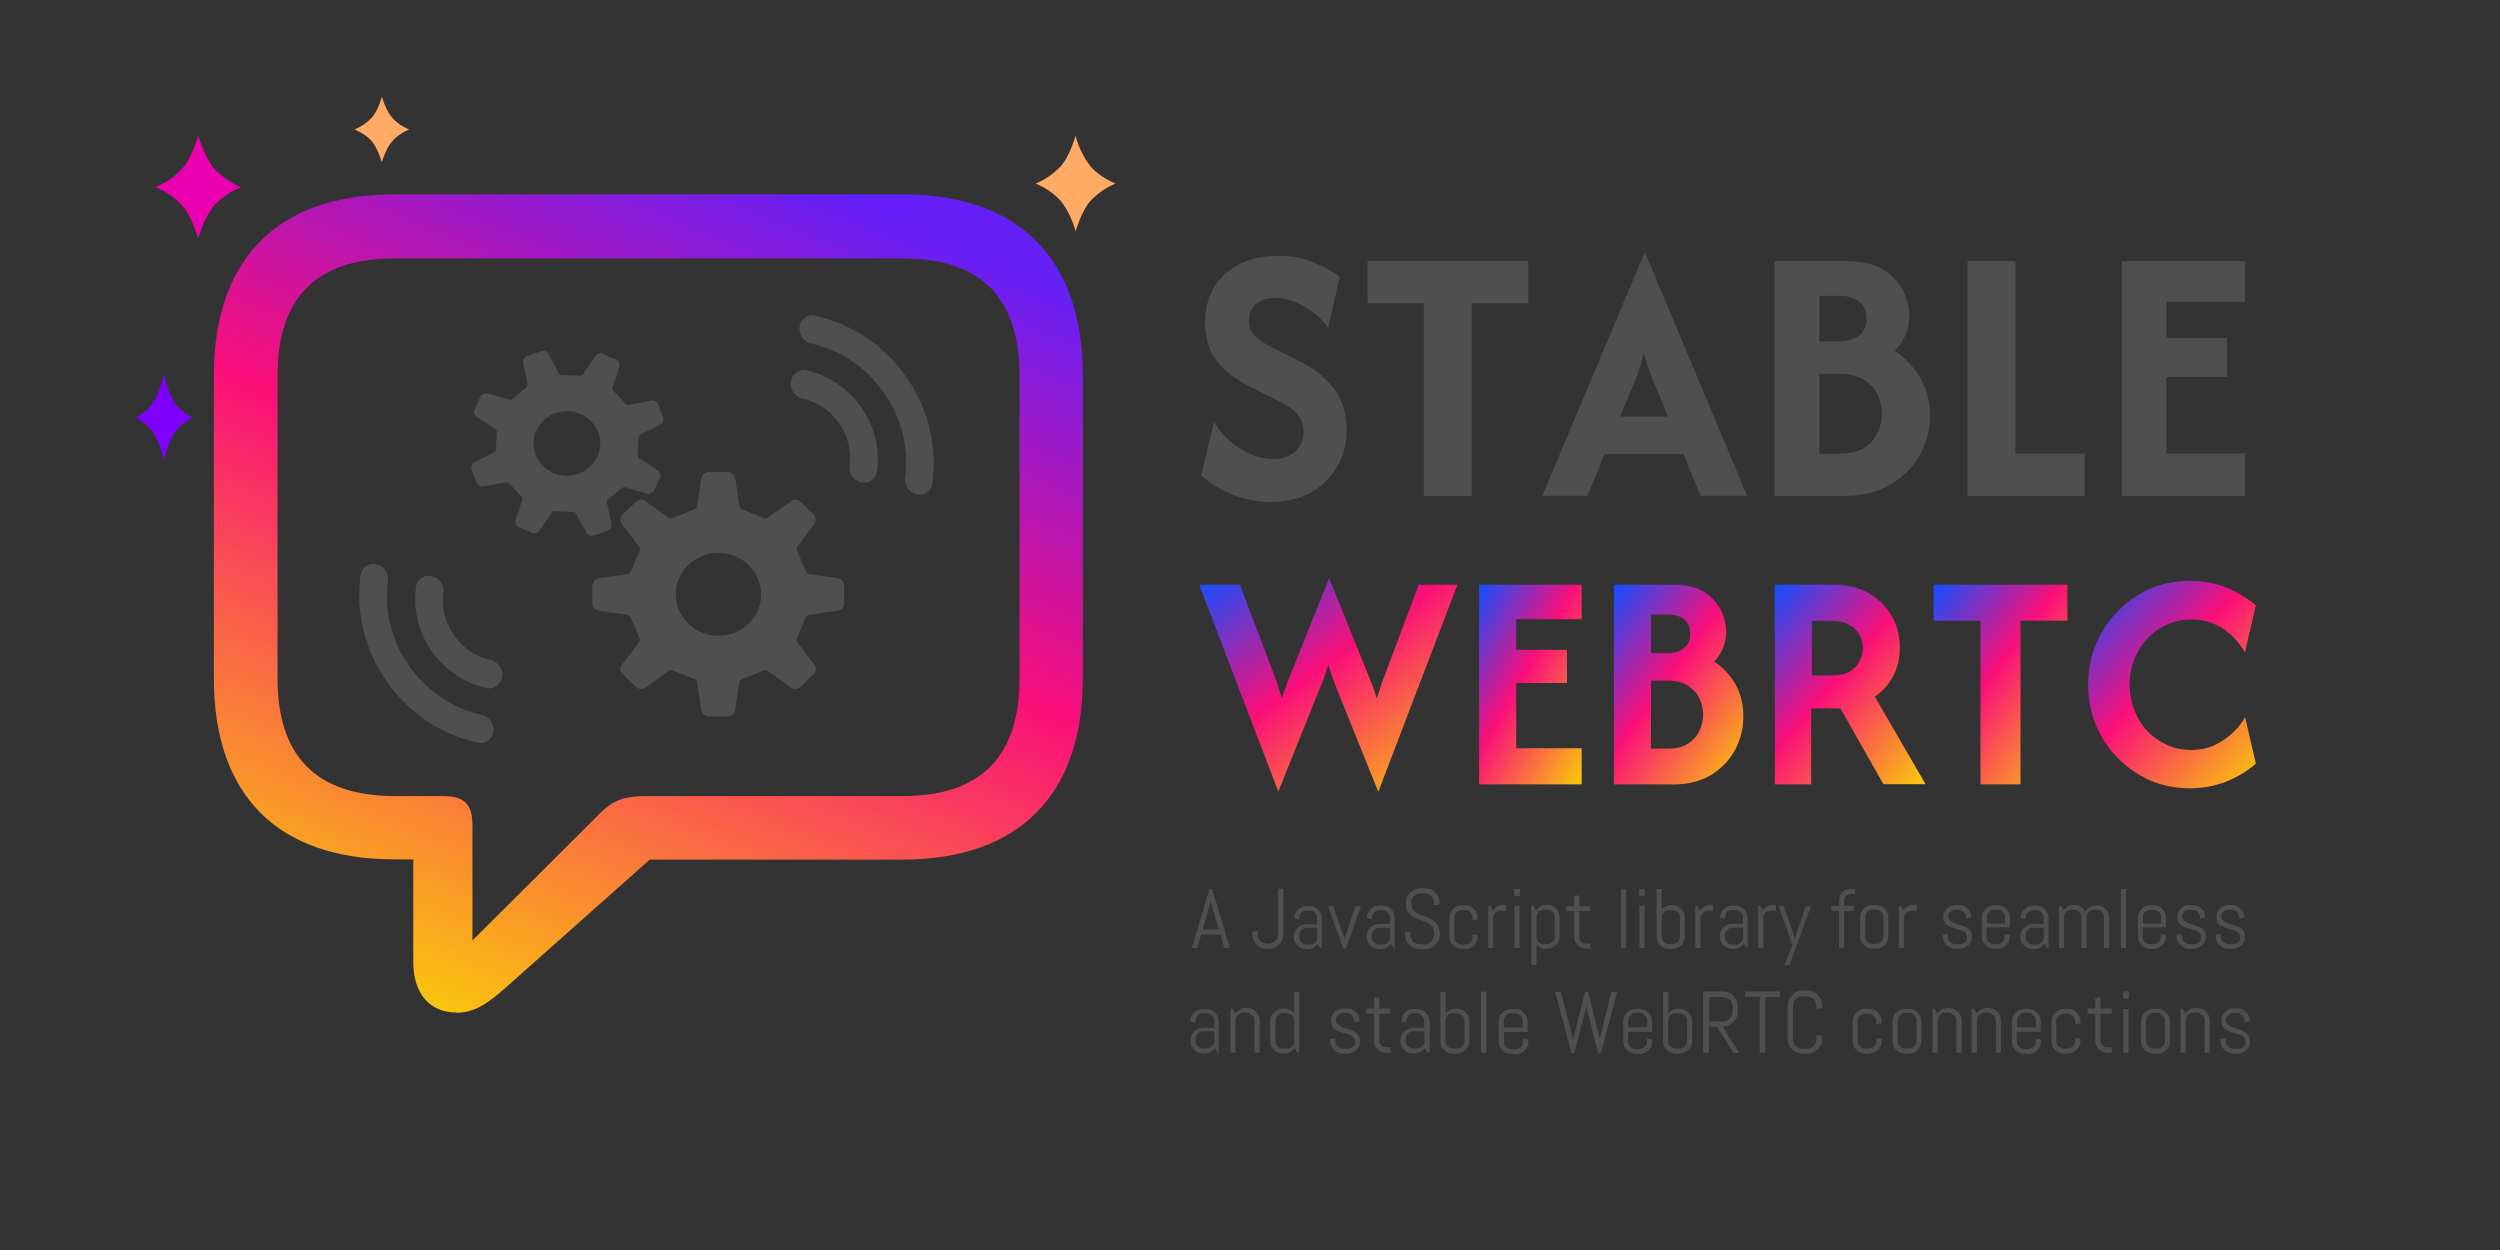 <svg xmlns="http://www.w3.org/2000/svg" width="1280" height="640" stroke="#000" stroke-linecap="round" stroke-linejoin="round" fill="#fff" fill-rule="evenodd"><rect width="100%" height="100%" fill="#333333" stroke="none"/><defs><linearGradient id="A" x1="28%" y1="100%" x2="72%" y2="0%"><stop offset="0%" stop-color="#fac30f"/><stop offset="56%" stop-color="#fa0f79"/><stop offset="100%" stop-color="#6520f8"/></linearGradient><linearGradient id="B" x1="94%" y1="100%" x2="6%" y2="0%"><stop offset="0%" stop-color="#fac30f"/><stop offset="56%" stop-color="#fa0f79"/><stop offset="100%" stop-color="#204cf8"/></linearGradient><path id="C" d="M714.3 485.4h-.8l-1.5-2.2q-1 1.2-2.2 2-1.3.7-3 .7h-.7q-1.3 0-2.5-.5-1.2-.5-2-1.3-1-1-1.4-2-.5-1-.5-2.4v-.2q0-1.3.5-2.5.5-1.2 1.4-2 .8-1 2-1.4 1.2-.5 2.5-.5h5.5v-3.3q0-.8-.3-1.5-.3-.7-.8-1.2-.5-.5-1.2-.8-.7-.3-1.5-.3h-1.5q-.8 0-1.5.3-.7.3-1.2.8-.5.5-.8 1.2-.3.7-.3 1.5v.8l-2.6-.5v-.2q0-1.3.5-2.4.5-1.2 1.4-2 1-1 2-1.4 1.2-.5 2.5-.5h1.5q1.4 0 2.5.5 1.2.5 2 1.4.8.8 1.3 2 .5 1 .5 2.4v15.7zm-2.6-5.8V475h-5.5q-.8 0-1.5.3-.7.3-1.2.8-.5.6-.8 1.2-.3.7-.3 1.5v1q0 .8.3 1.5.3.7.8 1.2.5.5 1.2.8.7.3 1.5.3h1.7q.8 0 1.5-.3.7-.3 1.2-.8.5-.5.8-1.2.3-.7.3-1.5z"/><path id="D" d="M778 485.4h-2.6v-21.6h2.6v21.6zm.2-26.7h-3v-3.5h3v3.5z"/><path id="E" d="M909.2 466.3h-2.6q-.8 0-1.5.3-.7.3-1.2.8-.5.5-.8 1.2-.3.7-.3 1.4v15.4h-2.6v-21.6h1l1.4 2.2q1-1.2 2.2-2 1.4-.7 3-.7h1.5v3z"/><path id="F" d="M1003 485.8h-1.8q-1.3 0-2.5-.5-1.2-.5-2-1.3-1-1-1.5-2-.5-1-.5-2.4v-1l2.6-.4v1.4q0 .8.3 1.5.4.7 1 1.2.6.5 1.3.8.7.3 1.5.3h1.8q.7 0 1.5-.3.7-.2 1.3-.6.5-.5.8-1 .4-.6.4-1.4 0-1-.5-2-.5-.7-1.4-1.2-.8-.5-2-.8-1-.3-2.2-.7-1-.3-2.2-.7-1-.4-2-1-1-.7-1.4-1.7-.5-1-.5-2.6 0-1.3.5-2.4.5-1 1.4-2 1-.7 2-1.2 1.2-.4 2.5-.4h1.6q1.3 0 2.4.5 1.2.5 2 1.4 1 .8 1.4 2 .5 1 .5 2.4v.1l-2.7.4v-.6q0-.8-.3-1.5-.3-.7-.8-1.2-.5-.5-1.2-.8-.7-.3-1.4-.3h-1.6q-.8 0-1.5.3-.6.2-1.2.6-.5.5-.8 1-.3.6-.3 1.4 0 1 .6 1.8.5.7 1.3 1.2.8.5 2 .8 1 .3 2.2.7 1 .3 2.2.8 1 .4 2 1 .8.7 1.4 1.7.5 1 .5 2.6 0 1.3-.6 2.4-.5 1-1.4 2-1 .7-2 1.2-1.2.4-2.5.4z"/><path id="G" d="M1022.8 485.8h-1.7q-1.3 0-2.5-.5-1.2-.5-2-1.3-1-1-1.4-2-.5-1-.5-2.4v-9.8q0-1.3.5-2.4.5-1.2 1.4-2 .8-1 2-1.4 1.2-.5 2.5-.5h1.7q1.4 0 2.5.5 1.2.5 2 1.4.8.8 1.3 2 .5 1 .5 2.4v5h-12v4.8q0 .8.3 1.5.3.7.8 1.2.5.5 1.2.8.7.3 1.5.3h1.7q.8 0 1.5-.3.7-.3 1.2-.8.5-.5.8-1.2.3-.7.3-1.5v-1.4l2.6.4v1q0 1.3-.5 2.4-.5 1.2-1.3 2-1 .8-2 1.3-1 .5-2.5.5zm3.8-13v-3.2q0-.8-.3-1.5-.3-.7-.8-1.2-.5-.5-1.2-.8-.7-.3-1.5-.3h-1.7q-.8 0-1.5.3-.7.3-1.2.8-.5.5-.8 1.2-.3.7-.3 1.5v3.2h9.3z"/><path id="H" d="M712 539h-2.4q-1.3 0-2.3-.4-1-.5-2-1.3-.8-.8-1.3-2-.5-1-.5-2.3v-14h-4v-2.6h4v-5.4l2.7-.4v5.8h5.7v2.6h-5.7v14q0 .6.3 1.2.2.6.7 1 .4.5 1 .7.6.3 1.3.3h2.4v2.5z"/><path id="I" d="M839.4 539.5h-1.8q-1.4 0-2.6-.5-1.2-.5-2-1.4-1-1-1.4-2-.5-1.2-.5-2.6v-10q0-1.4.5-2.6.5-1.2 1.4-2 1-1 2-1.4 1.2-.5 2.6-.5h1.8q1.3 0 2.5.5 1.2.5 2 1.4 1 1 1.5 2 .5 1.2.5 2.6v5.3h-12.3v5q0 .8.3 1.5.3.7.8 1.2.6.5 1.3.8.7.4 1.5.4h1.8q.8 0 1.5-.4.7-.3 1.2-.8.6-.5 1-1.2.3-.7.3-1.5v-1.5l2.7.4v1q0 1.4-.5 2.6-.6 1.2-1.5 2-1 1-2 1.4-1.2.5-2.5.5zm4-13.5v-3.4q0-.8-.3-1.5-.3-.7-1-1.2-.5-.5-1.2-1-.7-.3-1.5-.3h-1.8q-.8 0-1.5.3-.7.4-1.3 1-.5.5-.8 1.2-.3.7-.3 1.5v3.4h9.6z"/><path id="J" d="M977.3 539.5h-1.8q-1.4 0-2.6-.5-1.2-.5-2-1.4-1-1-1.4-2-.5-1.2-.5-2.6v-10q0-1.4.5-2.6.5-1.2 1.4-2 1-1 2-1.4 1.2-.5 2.6-.5h1.8q1.3 0 2.5.5 1.3.5 2 1.4 1 1 1.5 2 .5 1.2.5 2.6v10q0 1.4-.5 2.6-.6 1.2-1.5 2-.8 1-2 1.4-1.2.5-2.5.5zm4-6.4v-10.5q0-.8-.3-1.5-.3-.7-1-1.2-.5-.5-1.2-1-.7-.3-1.5-.3h-1.8q-.8 0-1.5.3-.7.4-1.3 1-.5.5-.8 1.2-.3.7-.3 1.5V533q0 .8.3 1.5.3.7.8 1.2.6.5 1.3.8.7.4 1.5.4h1.8q.8 0 1.5-.4.7-.3 1.2-.8.6-.5 1-1.2.3-.7.3-1.5z"/><path id="K" d="M1024.6 539h-2.7v-16.5q0-.8-.3-1.5-.3-.7-1-1.2-.5-.5-1.2-1-.7-.3-1.5-.3h-1.8q-.8 0-1.5.3-.7.4-1.3 1-.5.5-.8 1.2-.3.7-.3 1.5V539h-2.7v-22.5h1l1.5 2.3q1-1.2 2.3-2 1.4-.7 3-.7h.7q1.3 0 2.5.5 1.3.5 2 1.4 1 1 1.5 2 .5 1.2.5 2.6V539z"/></defs><path d="M254 351.3c-1.5 1-3.3 1.4-5 1a47 47 0 0 1-28-19 46 46 0 0 1-8-32.7c.5-4 4-6.4 8-5.6 1.8.3 3.5 1.5 4.6 3s1.7 3.6 1.4 5.5c-2 15.6 8.6 31 24 34.3 2.8.6 5.2 3 6 5.8a7 7 0 0 1-2.7 7.4zm-4 28c-1.6 1-3.4 1.4-5.3 1a77 77 0 0 1-46.6-31.3 77 77 0 0 1-13.5-54.5c.5-4 4-6.4 8-5.6 1.8.3 3.5 1.5 4.6 3s1.7 3.6 1.4 5.5c-4.3 31.2 17.2 61.8 48 68.6 2.8.6 5.2 3 5.8 5.7.8 3-.2 5.8-2.5 7.4z" class="B C D" stroke="none" fill-rule="nonzero" fill="#4f4f4f"/><path d="M428.7 296l-14-2c-1-.1-1.6-.6-2-1.4L408 282c-.3-.8-.2-1.7.4-2.4l8.4-11c1.3-1.5 1.2-3.7-.2-5.2L410 257a4 4 0 0 0-5.3-.2l-11.3 8c-.7.6-1.6.7-2.4.4l-11-4.4c-.8-.3-1.4-1-1.5-2l-2-13.6a4 4 0 0 0-4-3.5H363a4 4 0 0 0-4 3.5l-2 13.6c-.1.8-.6 1.6-1.5 2l-11 4.4c-.8.3-1.7.2-2.4-.4l-11.3-8c-1.5-1.3-3.8-1.2-5.3.2l-6.7 6.4c-1.4 1.5-1.5 3.7-.2 5.2l8.4 11c.6.7.8 1.6.4 2.4l-4.5 10.6c-.4.8-1 1.3-2 1.4l-14 2a4 4 0 0 0-3.6 3.9v9c0 2 1.6 3.7 3.6 3.8l14 2c1 .1 1.6.6 2 1.4l4.5 10.6c.4.8.2 1.7-.4 2.4l-8.4 11c-1.3 1.5-1.2 3.7.2 5l6.7 6.5c1.5 1.4 3.8 1.5 5.3.2l11.3-8.2c.7-.5 1.6-.6 2.4-.3l11 4.4c1 .3 1.4 1 1.5 2l2 13.6a4 4 0 0 0 4 3.5h9.4c2 0 3.7-1.5 4-3.5l2-13.6c.1-1 .7-1.6 1.5-2l11-4.4c.8-.3 1.7-.2 2.4.3l11.3 8.2a4 4 0 0 0 5.3-.2l6.7-6.5c1.4-1.4 1.5-3.6.2-5l-8.4-11c-.6-.7-.7-1.6-.4-2.4l4.6-10.6c.3-.8 1-1.3 2-1.4l14-2c2-.1 3.6-1.8 3.6-3.8v-9a4 4 0 0 0-3.6-3.9zm-45.4 23.3a22 22 0 0 1-15.4 6.2 22 22 0 0 1-15.5-6.2c-4-4-6.4-9.3-6.4-15s2.3-11 6.4-15a22 22 0 0 1 15.5-6.2 22 22 0 0 1 15.4 6.2c4 4 6.4 9.3 6.4 15s-2.3 11-6.4 15zM311 271.8c1.5-.5 2.3-2 2-3.6l-2.2-10.5c-.2-.7 0-1.4.5-1.8l7-6c.5-.4 1.3-.6 2-.3l10.6 3c1.5.6 3.2-.1 4-1.5l3-6.4c.7-1.4.1-3-1.3-4l-9.2-6c-.6-.3-1-1-1-1.6l.5-9c0-.7.4-1.3 1-1.6l10-5c1.4-.7 2-2.3 1.6-3.7L337 207c-.6-1.4-2.2-2.2-3.7-1.8l-11 2c-.7.2-1.4 0-2-.5L314 200c-.4-.5-.6-1.2-.3-1.8L317 188c.5-1.5-.1-3-1.6-3.8l-6.7-3c-1.4-.6-3.2-.1-4 1.2l-6 9c-.3.6-1 1-1.7 1l-9.3-.4c-.7 0-1.3-.4-1.6-1l-5.2-9.5c-.7-1.5-2.3-2.2-4-1.6l-7 2.4c-1.5.5-2.4 2-2 3.6l2.2 10.5c.2.7 0 1.4-.5 1.8l-7 6c-.6.4-1.3.6-2 .3l-10.6-3c-1.5-.5-3.2.2-4 1.6l-3 6.4c-.7 1.4-.2 3 1.2 4l9.2 6c.6.3 1 1 1 1.6l-.5 9c0 .7-.4 1.3-1 1.5l-9.8 5c-1.5.6-2.2 2.3-1.6 3.7l2.5 6.7c.5 1.5 2.2 2.3 3.7 2l11-2c.7-.2 1.4 0 2 .5l6.2 6.6c.5.5.6 1.2.4 2l-3.2 10c-.6 1.4.1 3 1.6 3.7l6.6 3c1.5.6 3.3.1 4-1.3l6-8.8c.4-.6 1-1 1.7-1l9.3.4c.7 0 1.4.4 1.6 1l5.3 9.5c.6 1.4 2.3 2 3.8 1.6l7-2.4zm-15-29.2c-4.3 1.5-9 1.3-13-.6-4.2-2-7.3-5.2-8.8-9.3-1.6-4.2-1.4-8.7.6-12.7a17 17 0 0 1 9.7-8.5c4.3-1.5 9-1.3 13 .6 4 1.8 7.3 5.2 8.8 9.3a16 16 0 0 1-.6 12.7 17 17 0 0 1-9.7 8.5z" class="B C D" stroke="none" fill-rule="nonzero" fill="#4f4f4f"/><path d="M233.7 518.5c10 0 17-5.3 29-16.2l70-62.2H462c60 0 92.4-33.4 92.4-92.7V192.2c0-59.3-32.3-92.7-92.4-92.7H202c-60 0-92.5 33.2-92.5 92.7v155.2C109.5 407 142 440 202 440h9.6v52.6c0 15.6 8 25.8 22 25.8zm8.2-37v-58.7c0-11-4-15.2-15-15.2h-24.6c-41 0-60.2-21-60.2-60.3v-155c0-39.4 19.2-60 60.2-60H462c40.8 0 60 20.7 60 60v155c0 39.4-19 60.3-60 60.3H331.2c-11 0-17 1.6-24.7 9.5z" fill="url(#A)" class="B C" stroke="none" fill-rule="nonzero"/><g transform="translate(614 296)" fill="url(#B)" class="B" stroke="none"><path d="M60.8 58.7l-20.3 50.6L0 3.4h20.8L37.4 47q1.2 3 2.4 6.4 1 3.4 2.5 8.2 1.5-4.8 2.8-8.2 1.4-3.3 2.6-6.4L66.5 0l19 47q1.2 3 2.6 6.4 1.4 3.4 2.8 8.2 1.5-4.8 2.7-8.2Q95 50 96 47l16.4-43.6h19.8l-40.5 106-20.4-50.5q-1.2-3-2.5-6.4-1.3-3.4-2.7-8.2-1.4 4.8-2.7 8-1.4 3.4-2.6 6.4z"/><path d="M195.8 105.6h-52.5V3.4h52.5V21h-33.5v15.7h26v17h-26v33.4h33.5v18.4z"/><path d="M241.8 105.6h-29.5V3.4h31q9.8 0 15.7 4 5.8 4 8.3 9.4 2.5 5.6 2.5 10.6 0 4.4-1.6 8.3-1.6 4-4.6 7 6.8 4.4 11 11.7 4 7.4 4 16.3 0 8.8-4 16.8-4.2 8-12.4 13.2-8.2 5-20.3 5zm-10.5-53v34.7h8.6q6.5 0 10.5-2.6 4-2.7 5.8-6.7 1.8-4 1.8-8 0-4-1.7-8-1.8-4-5.8-6.8-4-2.7-10.6-2.7h-8.6zm0-34v19.8h8.6q5 0 8.3-2.5 3.2-2.5 3.2-7.3 0-5-3.2-7.5-3-2.5-8-2.5h-9z"/><path d="M313.7 105.6h-19V3.4h30q10.7 0 18.3 4.4 7.6 4.5 11.7 11.8 4 7.3 4 16 0 8-3.3 14.4-3.4 6.5-9.5 10.7l26 44.8h-21.6l-22-38.8h-15v38.8zm0-83.8v28h10.7q5.3 0 8.7-2 3.4-2 5-5.3 1.7-3.2 1.7-6.6 0-6-4.3-10-4.3-4-11-4h-10.7z"/><path d="M400 21.8h-24V3.4h68.5v18.4h-24v83.8H400V21.8z"/><path d="M541 14l-5.6 24q-4-7-11-12-7.2-4.8-16.5-4.8-8.8 0-16 4.5-7.2 4.4-11.3 12-4.2 7.5-4.2 17 0 9.2 4.2 16.8 4 7.6 11.3 12 7.2 4.5 16 4.5 9.2 0 16.4-5 7.2-4.8 11.2-11.8L541 95q-7 6-15.5 9.3-8.6 3.3-18.3 3.3-11 0-20.3-4-9.4-4.2-16.5-11.4-7.2-7.3-11.3-17-4-9.6-4-20.6 0-11 4-20.7 4-9.7 11.3-17 7-7.3 16.5-11.5 9.4-4 20.3-4 9.7 0 18.4 3.3Q534 8 541 14z"/></g><g class="D B" stroke="none" fill="#4f4f4f"><path d="M615.2 242.6l6.4-26.7q4.6 8.2 13 13.6Q643 235 652 235q7.2 0 11.4-4 4-4 4-9.8 0-4.6-2.2-7.7-2-3-5-5-3-2-5.2-3l-14-7q-6-3-11.6-7.3-5.5-4.2-9-10.5Q617 174 617 165q0-10 4.5-17.7 4.6-7.7 13-12 8.3-4.3 19.4-4.3 10.6 0 18.8 3.4 8.2 3.4 13.3 7.3l-6 26q-5.3-7-12.6-11-7.3-4.2-14.5-4.2-6.5 0-10 3.3-3.5 3.3-3.5 8.3 0 3 1.3 5.5 1.4 2.4 4 4.2 2.6 2 6 3.8l14 7q3.6 1.8 7.8 4.5 4.2 2.8 8 7 4 4 6.5 10 2.5 5.8 2.5 14 0 10.4-4.8 18.7-4.7 8.4-13.3 13.2-8.6 5-20.6 5-10.8 0-20.4-4-9.7-4-15.5-9.8zm114-87.3h-29v-21.6h82.3v21.6h-29V254H729v-98.6zm83.5 98.5h-23L842 129.4h.3l52.2 124.4h-23.8l-8.8-21.3h-40.3l-8.8 21.3zm21.8-52.8l-5 12.3H854l-5-12.3q-2.2-5-4-9.6-1.8-4.6-3.4-10.7-1.4 6-3 10.7-1.7 4.6-4 9.6zm109.6 53h-35.5V133.7h37q11.8 0 19 4.6 7 4.6 10 11 3 6.5 3 12.3 0 5.2-2 10-2 4.6-5.6 8 8.2 5.2 13.2 14 5 8.6 5 19 0 10.3-5 19.8-5 9.5-15 15.5-9.8 6-24.3 6zm-12.6-62.5v40.8h10.2q8 0 12.7-3 4.8-3 7-8 2.2-4.7 2.2-9.4 0-4.5-2-9.3-2-4.7-7-8-4.8-3.2-13-3.2h-10.2zm0-40v23.3h10.2q6.2 0 10-3 4-3 4-8.5 0-6-3.8-8.8-3.7-3-9.5-3h-10.8zM1067.4 254h-60V133.7h24.5v98.5h35.5V254zm82 0h-63V133.7h63v20.8h-40.2V173h31v20h-31v39.2h40.2V254z"/><path d="M408 190.6c1.5-1 3.3-1.4 5-1a47 47 0 0 1 28 19 46 46 0 0 1 8 32.7c-.5 4-4 6.4-8 5.6-1.8-.3-3.5-1.5-4.6-3s-1.7-3.6-1.4-5.5c2-15.6-8.6-31-24-34.3-2.8-.6-5.2-3-6-5.8a7 7 0 0 1 2.7-7.4zm4-28c1.6-1 3.4-1.4 5.3-1a77 77 0 0 1 46.6 31.3 77 77 0 0 1 13.5 54.5c-.5 4-4 6.4-8 5.6-1.8-.3-3.5-1.5-4.6-3s-1.7-3.6-1.4-5.5c4.3-31.2-17.2-61.8-48-68.6-2.8-.6-5.2-3-5.8-5.7-.8-3 .2-5.8 2.5-7.4z" class="C" fill-rule="nonzero"/><path d="M626.8 485.4l-2-7H615l-2 7h-2.8l9-30.2h1.5l9 30.2H627zm-7-23.5l-4 14h8.2l-4-14v-1.2 1.2zm30 24h-1q-1.5 0-3-.6-1.4-.5-2.4-1.5-1-1-1.6-2.4-.6-1.4-.6-3V477l2.7-.4v1.6q0 1 .4 2 .4 1 1 1.5.6.7 1.5 1 1 .4 2 .4h.7q1 0 1.8-.4 1-.4 1.6-1 .7-.6 1-1.5.4-1 .4-2V455h2.8v23.2q0 1.5-.6 3-.6 1.3-1.6 2.4-1 1-2.4 1.5-1.4.6-3 .6zm27.2-.4h-.8l-1.5-2.2q-1 1.2-2.2 2-1.3.7-3 .7h-.7q-1.3 0-2.5-.5-1.2-.5-2-1.3-1-1-1.4-2-.5-1-.5-2.4v-.2q0-1.3.5-2.5.5-1.2 1.4-2 .8-1 2-1.4 1.2-.5 2.5-.5h5.5v-3.3q0-.8-.3-1.5-.3-.7-.8-1.2-.5-.5-1.2-.8-.7-.3-1.5-.3H669q-.8 0-1.5.3-.7.3-1.2.8-.5.5-.8 1.2-.3.7-.3 1.5v.8l-2.6-.5h0q0-1.3.5-2.4.5-1.2 1.4-2 1-1 2-1.4 1.2-.5 2.5-.5h1.5q1.4 0 2.5.5 1.2.5 2 1.4.8.8 1.3 2 .5 1 .5 2.4v15.7zm-2.6-5.8V475H669q-.8 0-1.5.3-.7.3-1.2.8-.5.6-.8 1.2-.3.7-.3 1.5v1q0 .8.3 1.5.3.7.8 1.2.5.5 1.2.8.7.3 1.5.3h1.7q.8 0 1.5-.3.7-.3 1.2-.8.5-.5.8-1.2.3-.7.3-1.5zm22.4-15.6l-7.7 21.6h-1.3L680 464h2.6l5.7 16.3.1 1.2.1-1.2L694 464h2.6z"/><use href="#C"/><path d="M737.2 477.5v1q0 1.6-.6 3-.7 1.4-1.7 2.4-1 1-2.5 1.6-1.4.5-3 .5h-2.2q-1.6 0-3-.5-1.4-.6-2.5-1.6-1-1-1.7-2.4-.6-1.3-.6-3v-1.2l2.7-.4v1.6q0 1 .5 2 .4 1 1 1.6.7.6 1.6 1 1 .4 2 .4h2q1 0 2-.4 1-.4 1.6-1 .7-.7 1-1.6.4-1 .4-2v-1q0-1.5-.6-2.6-.6-1-1.6-1.7-1-.7-2.3-1.3-1.3-.5-2.7-1-1.3-.5-2.6-1-1.3-.6-2.3-1.5-1-1-1.7-2.3-.6-1.3-.6-3.2v-.6q0-1.5.6-3 .6-1.3 1.6-2.3 1-1 2.4-1.6 1.4-.6 3-.6h2q1.5 0 3 .6 1.4.6 2.4 1.6 1 1 1.6 2.3.6 1.4.6 3v.8l-2.8.4v-1.2q0-1-.4-2-.3-.8-1-1.5-.7-.7-1.5-1-1-.4-2-.4h-1.7q-1 0-2 .4-1 .3-1.6 1-.7.7-1 1.5-.4 1-.4 2v.6q0 1.4.6 2.4.6 1 1.6 1.7 1 .7 2.3 1.2 1.3.6 2.7 1 1.3.5 2.6 1.2 1.3.6 2.3 1.6 1 1 1.7 2.2.6 1.4.6 3.3zm13 8.3h-1.7q-1.3 0-2.5-.5-1.2-.5-2-1.3-1-1-1.4-2-.5-1-.5-2.4v-9.8q0-1.3.5-2.4.5-1.2 1.4-2 .8-1 2-1.4 1.2-.5 2.5-.5h1.7q1.4 0 2.5.5 1.2.5 2 1.4.8.8 1.3 2 .5 1 .5 2.4v1l-2.6.4v-1.4q0-.8-.3-1.5-.3-.7-.8-1.2-.5-.5-1.2-.8-.7-.3-1.5-.3h-1.7q-.8 0-1.5.3-.7.3-1.2.8-.5.5-.8 1.2-.3.7-.3 1.5v10q0 .8.3 1.5.3.7.8 1.2.5.5 1.2.8.7.3 1.5.3h1.7q.8 0 1.5-.3.7-.3 1.2-.8.5-.5.8-1.2.3-.7.3-1.5v-1.4l2.6.4v1q0 1.3-.5 2.4-.5 1.2-1.3 2-1 .8-2 1.3-1 .5-2.5.5zm20.7-19.5h-2.6q-.8 0-1.5.3-.7.3-1.2.8-.5.5-.8 1.2-.3.7-.3 1.4v15.4H762v-21.6h1l1.4 2.2q1-1.2 2.2-2 1.4-.7 3-.7h1.5v3z"/><use href="#D"/><path d="M792.2 485.8h-.6q-1.5 0-2.7-.6-1.3-.6-2.2-1.6V494H784v-30.2h1l1.4 2.2q1-1.2 2.2-2 1.4-.7 3-.7h.6q1.4 0 2.5.5 1.2.5 2 1.4.8.8 1.3 2 .5 1 .5 2.4v9.8q0 1.3-.5 2.4-.5 1.2-1.3 2-1 .8-2 1.3-1 .5-2.5.5zm3.8-6.2v-10q0-.8-.3-1.5-.3-.7-.8-1.2-.5-.5-1.2-.8-.7-.3-1.5-.3h-1.7q-.8 0-1.5.3-.7.3-1.2.8-.5.5-.8 1.2-.3.7-.3 1.5v10q0 .8.3 1.5.3.7.8 1.2.5.5 1.2.8.7.3 1.5.3h1.7q.8 0 1.5-.3.7-.3 1.2-.8.5-.5.8-1.2.3-.7.3-1.5zm18.2 6h-2.4q-1.2 0-2.3-.5-1-.4-1.8-1.2-.8-.8-1.2-1.8-.5-1-.5-2.2v-13.4h-4V464h4v-5.2l2.6-.4v5.6h5.6v2.5h-5.6V480q0 .7.3 1.2.2.6.6 1 .5.4 1 .7.6.2 1.3.2h2.4v2.5zm18.3-.1H830v-30.2h2.6v30.2z"/><use href="#D" x="64"/><path d="M856.3 485.8h-1.7q-1.3 0-2.5-.5-1.2-.5-2-1.3-1-1-1.4-2-.5-1.2-.5-2.5v-24.3h2.6v10.4q1-1 2.2-1.6 1.2-.6 2.7-.6h.6q1.4 0 2.5.5 1.2.5 2 1.4.8.8 1.3 2 .5 1 .5 2.5v9.7q0 1.3-.5 2.5-.5 1-1.3 2-1 .8-2 1.3-1 .5-2.5.5zm3.8-6.2v-10q0-.8-.3-1.5-.3-.6-.8-1-.5-.6-1.2-.8-.7-.3-1.5-.3h-1.7q-.8 0-1.5.3-.7.2-1.2.8-.5.5-.8 1-.3.7-.3 1.5v10q0 .8.3 1.5.3.7.8 1.2.5.5 1.2.8.7.3 1.5.3h1.7q.8 0 1.5-.3.7-.3 1.2-.8.5-.5.8-1.2.3-.7.3-1.5zm17-13.3h-2.6q-.8 0-1.5.3-.7.3-1.2.8-.5.5-.8 1.2-.3.7-.3 1.4v15.4H868v-21.6h1l1.4 2.2q1-1.2 2.2-2 1.4-.7 3-.7h1.5v3zm18 19h-.8l-1.5-2.2q-1 1.2-2.2 2-1.3.7-3 .7h-.7q-1.3 0-2.5-.5-1.2-.5-2-1.3-1-1-1.4-2-.5-1-.5-2.4v-.2q0-1.3.5-2.5.5-1.2 1.4-2 .8-1 2-1.4 1.2-.5 2.5-.5h5.5v-3.3q0-.8-.3-1.5-.3-.7-.8-1.2-.5-.5-1.2-.8-.7-.3-1.5-.3H887q-.8 0-1.5.3-.7.3-1.2.8-.5.5-.8 1.2-.3.7-.3 1.5v.8l-2.6-.5h0q0-1.3.5-2.4.5-1.2 1.4-2 1-1 2-1.4 1.2-.5 2.5-.5h1.5q1.4 0 2.5.5 1.2.5 2 1.4.8.8 1.3 2 .5 1 .5 2.4v15.7zm-2.6-5.8V475H887q-.8 0-1.5.3-.7.3-1.2.8-.5.6-.8 1.2-.3.7-.3 1.5v1q0 .8.3 1.5.3.7.8 1.2.5.5 1.2.8.7.3 1.5.3h1.7q.8 0 1.5-.3.7-.3 1.2-.8.5-.5.8-1.2.3-.7.3-1.5z"/><use href="#E"/><path d="M927.2 464l-11 30.2h-2.5l4-10.5-7-19.7h2.6l5.7 16.3v1.2-1.2l5.6-16.3h2.6zm22.6-6.3h-2.4q-.7 0-1.2.2-.6.3-1 .7-.5.4-.7 1-.3.5-.3 1.2v3h5v2.5h-5v19h-2.6v-19h-4v-2.5h4v-3q0-1.2.5-2.2.4-1 1.2-1.8.8-.8 1.8-1.3 1-.4 2.3-.4h2.4v2.5zm10.7 28h-1.7q-1.3 0-2.5-.5-1.2-.5-2-1.3-1-1-1.4-2-.5-1-.5-2.4v-9.8q0-1.3.5-2.4.5-1.2 1.4-2 .8-1 2-1.4 1.2-.5 2.5-.5h1.7q1.4 0 2.5.5 1.2.5 2 1.4.8.8 1.3 2 .5 1 .5 2.4v9.8q0 1.3-.5 2.4-.5 1.2-1.3 2-1 .8-2 1.3-1 .5-2.5.5zm3.8-6.2v-10q0-.8-.3-1.5-.3-.7-.8-1.2-.5-.5-1.2-.8-.7-.3-1.5-.3h-1.7q-.8 0-1.5.3-.7.3-1.2.8-.5.5-.8 1.2-.3.7-.3 1.5v10q0 .8.3 1.5.3.7.8 1.2.5.5 1.2.8.7.3 1.5.3h1.7q.8 0 1.5-.3.7-.3 1.2-.8.5-.5.8-1.2.3-.7.3-1.5z"/><use href="#E" x="72"/><use href="#F"/><use href="#G"/><use href="#C" x="334.7"/><path d="M1079.8 485.4h-2.6v-15.8q0-.8-.3-1.5-.3-.7-.8-1.2-.5-.5-1.2-.8-.7-.3-1.5-.3h-1.3q-.8 0-1.5.3-.7.3-1.2.8-.5.5-.8 1.2-.3.7-.3 1.5v15.8h-2.6v-15.8q0-.8-.3-1.5-.3-.7-.8-1.2-.5-.5-1.2-.8-.7-.3-1.5-.3h-1.3q-.8 0-1.5.3-.7.3-1.2.8-.5.5-.8 1.2-.3.7-.3 1.5v15.8h-2.6v-21.6h1l1.4 2.2q1-1.2 2.2-2 1.4-.7 3-.7h.2q1.8 0 3.3 1 1.5 1 2.3 2.4.4-.7 1-1.3.6-.7 1.3-1 .8-.4 1.6-.7 1-.2 1.8-.2h.2q1.3 0 2.5.5 1.2.5 2 1.4 1 .8 1.4 2 .5 1 .5 2.4v15.7zm8.7 0h-2.6v-30.2h2.6v30.2z"/><use href="#G" x="79.9"/><use href="#F" x="119.8"/><use href="#F" x="139.8"/><path d="M624.5 539h-1l-1.5-2.3q-1 1.2-2.3 2-1.4.7-3 .7h-.7q-1.4 0-2.6-.5-1.2-.5-2-1.4-1-1-1.4-2-.5-1.2-.5-2.6v-.2q0-1.4.5-2.6.5-1.2 1.4-2 1-1 2-1.4 1.2-.5 2.6-.5h5.7v-3.5q0-.8-.3-1.5-.3-.7-1-1.2-.5-.5-1.2-1-.7-.3-1.5-.3H616q-.8 0-1.5.3-.7.4-1.3 1-.5.5-.8 1.2-.3.7-.3 1.5v.8l-2.7-.4h0q0-1.4.5-2.6.5-1.2 1.4-2 1-1 2-1.4 1.3-.5 2.6-.5h1.6q1.3 0 2.5.5 1.3.5 2 1.4 1 1 1.5 2 .5 1.2.5 2.6v16zm-2.7-6v-5H616q-.8 0-1.5.3-.7.3-1.3.8-.5.6-.8 1.3-.3.7-.3 1.5v1q0 .8.3 1.5.3.7.8 1.2.6.5 1.3.8.7.4 1.5.4h1.8q.8 0 1.5-.4.7-.3 1.2-.8.6-.5 1-1.2.3-.7.3-1.5zm23.2 6h-2.7v-16.5q0-.8-.3-1.5-.3-.7-1-1.2-.5-.5-1.2-1-.7-.3-1.5-.3h-1.8q-.8 0-1.5.3-.7.4-1.3 1-.5.5-.8 1.2-.3.7-.3 1.5V539H630v-22.5h1l1.5 2.3q1-1.2 2.3-2 1.4-.7 3-.7h.7q1.3 0 2.5.5 1.3.5 2 1.4 1 1 1.5 2 .5 1.2.5 2.6V539zm20.3 0h-1l-1.5-2.3q-1 1.3-2.3 2-1.4.7-3 .7h-.7q-1.4 0-2.6-.5-1.2-.5-2-1.4-1-1-1.4-2-.5-1.2-.5-2.6v-10q0-1.3.5-2.5.5-1.2 1.4-2 1-1 2-1.4 1.2-.6 2.6-.6h.7q1.5 0 2.8.7 1.3.6 2.2 1.7v-11h2.7V539zm-2.7-6v-10.4q0-.8-.3-1.5-.3-.8-1-1.3-.5-.5-1.2-.8-.7-.3-1.5-.3H657q-.8 0-1.5.3-.7.3-1.3.8-.5.5-.8 1.3-.3.7-.3 1.5V533q0 .8.3 1.5.3.7.8 1.3.6.5 1.3.8.7.3 1.5.3h1.8q.8 0 1.5-.3.7-.3 1.2-.8.6-.6 1-1.3.3-.7.3-1.5zm27 6.5h-1.8q-1.4 0-2.6-.5-1.2-.5-2.2-1.4-1-1-1.4-2-.6-1.2-.6-2.6v-1l2.7-.4v1.5q0 .8.3 1.5.4.7 1 1.2.6.5 1.4.8.7.4 1.5.4h1.8q.8 0 1.6-.3.7-.2 1.3-.7.6-.4 1-1 .3-.6.3-1.4 0-1.2-.5-2-.5-.7-1.4-1.3-.8-.5-2-.8-1.2-.3-2.3-.7-1.2-.3-2.3-.8-1-.4-2-1-1-.7-1.4-1.8-.6-1-.6-2.7 0-1.3.6-2.5.5-1 1.4-2 1-.8 2-1.3 1.2-.4 2.5-.4h1.6q1.4 0 2.6.5 1.2.5 2 1.4 1 1 1.4 2 .5 1.2.5 2.6v.1l-2.7.4v-.7q0-.8-.3-1.5-.3-.7-.8-1.2-.6-.5-1.3-1-.7-.3-1.5-.3H688q-.8 0-1.5.3-.7.2-1.2.7-.6.4-1 1-.3.6-.3 1.4 0 1.2.6 2 .5.7 1.3 1.2 1 .5 2 1 1 .3 2.3.7 1 .3 2.2.8 1 .5 2 1.2 1 .7 1.4 1.8.5 1 .5 2.7 0 1.3-.5 2.4-.6 1.2-1.5 2-1 .8-2.2 1.2-1.2.5-2.6.5z"/><use href="#H"/><path d="M732 539h-1l-1.5-2.3q-1 1.2-2.3 2-1.4.7-3 .7h-.7q-1.4 0-2.6-.5-1.2-.5-2-1.4-1-1-1.4-2-.5-1.2-.5-2.6v-.2q0-1.4.5-2.6.5-1.2 1.4-2 1-1 2-1.4 1.2-.5 2.6-.5h5.7v-3.5q0-.8-.3-1.5-.3-.7-1-1.2-.5-.5-1.2-1-.7-.3-1.5-.3H724q-.8 0-1.5.3-.7.4-1.3 1-.5.5-.8 1.2-.3.7-.3 1.5v.8l-2.7-.4h0q0-1.4.5-2.6.5-1.2 1.4-2 1-1 2-1.4 1.3-.5 2.6-.5h1.6q1.3 0 2.5.5 1.3.5 2 1.4 1 1 1.5 2 .5 1.2.5 2.6v16zm-2.7-6v-5h-5.7q-.8 0-1.5.3-.7.3-1.3.8-.5.6-.8 1.3-.3.7-.3 1.5v1q0 .8.3 1.5.3.7.8 1.2.6.5 1.3.8.7.4 1.5.4h1.8q.8 0 1.5-.4.7-.3 1.2-.8.6-.5 1-1.2.3-.7.3-1.5zm16.5 6.5H744q-1.4 0-2.6-.5-1.2-.5-2-1.4-1-1-1.4-2-.5-1.2-.5-2.6v-25.2h2.7v11q1-1 2.2-1.7 1.3-.7 2.8-.7h.7q1.3 0 2.5.6 1.3.5 2 1.4 1 1 1.5 2 .5 1.2.5 2.5v10q0 1.4-.5 2.6-.6 1.2-1.5 2-.8 1-2 1.4-1.2.5-2.5.5zm4-6.4v-10.4q0-.8-.3-1.5-.3-.8-1-1.3-.5-.5-1.2-.8-.7-.3-1.5-.3H744q-.8 0-1.5.3-.7.3-1.3.8-.5.5-.8 1.3-.3.7-.3 1.5V533q0 .8.3 1.5.3.7.8 1.3.6.5 1.3.8.7.3 1.5.3h1.8q.8 0 1.5-.3.7-.3 1.2-.8.6-.6 1-1.3.3-.7.3-1.5zm11.2 6h-2.7v-31.4h2.7V539zm14.6.5h-1.8q-1.4 0-2.6-.5-1.2-.5-2-1.4-1-1-1.4-2-.5-1.2-.5-2.6v-10q0-1.4.5-2.6.5-1.2 1.4-2 1-1 2-1.4 1.2-.5 2.6-.5h1.8q1.3 0 2.5.5 1.3.5 2 1.4 1 1 1.5 2 .5 1.2.5 2.6v5.3h-12v5q0 .8.3 1.5.3.7.8 1.2.6.5 1.3.8.7.4 1.5.4h1.8q.8 0 1.5-.4.7-.3 1.2-.8.6-.5 1-1.2.3-.7.3-1.5v-1.5l2.7.4v1q0 1.4-.5 2.6-.6 1.2-1.5 2-.8 1-2 1.4-1.2.5-2.5.5zm4-13.5v-3.4q0-.8-.3-1.5-.3-.7-1-1.2-.5-.5-1.2-1-.7-.3-1.5-.3h-1.8q-.8 0-1.5.3-.7.4-1.3 1-.5.5-.8 1.2-.3.7-.3 1.5v3.4h9.6zm48.4-18.3l-8.3 31.4h-1.5l-6-23.6-.1-1.3v1.3l-6 23.6h-1.5l-8.3-31.4h2.8l6.2 24 .1 1 .1-1 6-24h1.6l6 24v1-1l6-24h3z"/><use href="#I"/><path d="M859.8 539.5H858q-1.4 0-2.6-.5-1.2-.5-2-1.4-1-1-1.4-2-.5-1.2-.5-2.6v-25.2h2.7v11q1-1 2.2-1.7 1.3-.7 2.8-.7h.7q1.3 0 2.5.6 1.2.5 2 1.4 1 1 1.5 2 .5 1.2.5 2.5v10q0 1.4-.5 2.6-.6 1.2-1.5 2-1 1-2 1.4-1.2.5-2.5.5zm4-6.4v-10.4q0-.8-.3-1.5-.3-.8-1-1.3-.5-.5-1.2-.8-.7-.3-1.5-.3H858q-.8 0-1.5.3-.7.3-1.3.8-.5.5-.8 1.3-.3.7-.3 1.5V533q0 .8.3 1.5.3.7.8 1.3.6.5 1.3.8.7.3 1.5.3h1.8q.8 0 1.5-.3.7-.3 1.2-.8.6-.6 1-1.3.3-.7.3-1.5zm27 6h-3.3l-8.5-13.4h-4V539H872v-31.4h10q1.6 0 3 .6 1.4.6 2.4 1.7 1 1 1.7 2.4.6 1.4.6 3v2.6q0 1.6-.6 3-.6 1.4-1.7 2.4-1 1-2.4 1.7-1.4.6-3 .6l8.5 13.4zm-3.7-21v-2.6q0-1-.4-2-.3-1-1-1.6-.7-.7-1.6-1-1-.4-2-.4h-7V523h7q1 0 2-.4 1-.4 1.6-1 .7-.7 1-1.6.4-1 .4-2zm24.2-7.6h-7.5V539H901v-28.7h-7.5v-2.7h17.8v2.7zm14 29H923q-1.6 0-3-.6-1.4-.6-2.4-1.7-1-1-1.7-2.4-.6-1.4-.6-3v-17q0-1.6.6-3 .6-1.4 1.7-2.4 1-1 2.4-1.7 1.4-.6 3-.6h2.3q1.6 0 3 .6 1.4.6 2.4 1.7 1 1 1.7 2.4.6 1.4.6 3v1.3l-3 .4V515q0-1-.4-2-.3-1-1-1.5-.7-.7-1.6-1-1-.4-2-.4h-2q-1 0-2 .4-1 .4-1.6 1-.7.6-1 1.5-.4 1-.4 2v17q0 1 .4 2 .4 1 1 1.6.7.7 1.6 1 1 .4 2 .4h2q1 0 2-.4 1-.4 1.6-1 .7-.7 1-1.6.4-1 .4-2v-2l3 .4v1.3q0 1.6-.6 3-.6 1.4-1.7 2.4-1 1-2.4 1.7-1.4.6-3 .6zm31.8 0h-2q-1.4 0-2.6-.5-1.2-.5-2-1.4-1-1-1.4-2-.5-1.2-.5-2.6v-10q0-1.4.5-2.6.5-1.2 1.4-2 1-1 2-1.4 1.2-.5 2.6-.5h1.8q1.3 0 2.5.5 1.3.5 2 1.4 1 1 1.5 2 .5 1.2.5 2.6v1l-2.7.4V523q0-.8-.3-1.5-.3-.7-1-1.2-.5-.5-1.2-1-.7-.3-1.5-.3H955q-.8 0-1.5.3-.7.4-1.3 1-.5.5-.8 1.2-.3.7-.3 1.5v10q0 .8.3 1.5.3.7.8 1.2.6.5 1.3.8.7.4 1.5.4h1.8q.8 0 1.5-.4.7-.3 1.2-.8.6-.5 1-1.2.3-.7.3-1.5v-1.5l2.7.4v1q0 1.4-.5 2.6-.6 1.2-1.5 2-.8 1-2 1.4-1.2.5-2.5.5z"/><use href="#J"/><path d="M1004.3 539h-2.7v-16.5q0-.8-.3-1.5-.3-.7-1-1.2-.5-.5-1.2-1-.7-.3-1.5-.3H996q-.8 0-1.5.3-.7.4-1.3 1-.5.5-.8 1.2-.3.7-.3 1.5V539h-2.7v-22.5h1l1.5 2.3q1-1.2 2.3-2 1.4-.7 3-.7h.7q1.3 0 2.5.5 1.3.5 2 1.4 1 1 1.5 2 .5 1.2.5 2.6V539z"/><use href="#K"/><use href="#I" x="199"/><path d="M1058.7 539.5h-1.8q-1.4 0-2.6-.5-1.2-.5-2-1.4-1-1-1.4-2-.5-1.2-.5-2.6v-10q0-1.4.5-2.6.5-1.2 1.4-2 1-1 2-1.4 1.2-.5 2.6-.5h1.8q1.3 0 2.5.5 1.2.5 2 1.4 1 1 1.5 2 .5 1.2.5 2.6v1l-2.7.4v-1.5q0-.8-.3-1.5-.3-.7-1-1.2-.5-.5-1.2-1-.7-.3-1.5-.3h-1.8q-.8 0-1.5.3-.7.4-1.3 1-.5.5-.8 1.2-.3.7-.3 1.5V533q0 .8.3 1.5.3.7.8 1.2.6.5 1.3.8.7.4 1.5.4h1.8q.8 0 1.5-.4.7-.3 1.2-.8.6-.5 1-1.2.3-.7.3-1.5v-1.5l2.7.4v1q0 1.4-.5 2.6-.6 1.2-1.5 2-1 1-2 1.4-1.2.5-2.5.5z"/><use href="#H" x="369.3"/><path d="M1089.8 539h-2.7v-22.4h2.7V539zm.2-27.8h-3v-3.6h3v3.6z"/><use href="#J" x="127.2"/><use href="#K" x="106.9"/><path d="M1145.5 539.5h-1.8q-1.3 0-2.6-.5-1.2-.5-2.2-1.4-1-1-1.4-2-.6-1.2-.6-2.6v-1l2.7-.4v1.5q0 .8.3 1.5.4.7 1 1.2.6.5 1.4.8.7.4 1.5.4h1.8q.8 0 1.6-.3.7-.2 1.3-.7.6-.4 1-1 .3-.6.3-1.4 0-1.2-.5-2-.5-.7-1.4-1.3-.8-.5-2-.8-1-.3-2.3-.7-1.2-.3-2.3-.8-1-.4-2-1-1-.7-1.4-1.8-.6-1-.6-2.7 0-1.3.6-2.5.5-1 1.4-2 1-.8 2-1.3 1.2-.4 2.5-.4h1.6q1.4 0 2.6.5 1.2.5 2 1.4 1 1 1.4 2 .5 1.2.5 2.6v.1l-2.7.4v-.7q0-.8-.3-1.5-.3-.7-.8-1.2-.6-.5-1.3-1-.7-.3-1.5-.3h-1.6q-.8 0-1.5.3-.7.2-1.2.7-.6.4-1 1-.3.6-.3 1.4 0 1.2.6 2 .5.7 1.3 1.2 1 .5 2 1 1 .3 2.3.7 1 .3 2.2.8 1 .5 2 1.2 1 .7 1.4 1.8.5 1 .5 2.7 0 1.3-.5 2.4-.6 1.2-1.5 2-1 .8-2.2 1.2-1.2.5-2.6.5z"/></g><path d="M109.5 105.5c-3.6 4.4-6.2 10.6-8 16.6-1.8-6-4.4-12.2-8-16.6a38 38 0 0 0-13.9-9.7 38 38 0 0 0 13.9-9.7c3.6-4.3 6.2-10.6 8-16.6 2 6 4.5 12.3 8 16.6a38 38 0 0 0 13.9 9.7 38 38 0 0 0-13.9 9.7z" fill="#eb00b0" class="B" stroke="none"/><path d="M-106.5-388.2zm-205.7 165.4h0zm165.4 205.6h0zM58.8-182.5h0z" class="B" stroke="none"/><path d="M89.2 221.8c-2.4 3.6-4 8.8-5.3 13.7-1.2-5-3-10-5.3-13.7s-5.8-6.2-9-8c3.3-1.8 6.7-4.4 9-8s4-8.8 5.3-13.7c1.2 5 3 10 5.3 13.7s6 6.2 9.2 8c-3.3 1.8-6.8 4.4-9.2 8z" fill="#7f00ff" class="B" stroke="none"/><path d="M200.7 72.5c-2.4 2.8-4 6.8-5.2 10.6-1.2-3.8-2.8-7.8-5-10.6-2.4-2.8-5.7-4.8-9-6.2a26 26 0 0 0 9-6.2c2.3-2.8 4-6.8 5-10.6 1.2 3.8 2.8 7.8 5.2 10.6 2.3 2.8 5.6 4.8 8.8 6.2-3.2 1.4-6.5 3.4-8.8 6.2zM558.2 103c-3.4 4-5.8 10-7.5 15.5a44 44 0 0 0-7.5-15.5 35 35 0 0 0-13-9 37 37 0 0 0 13-9c3.4-4 5.8-10 7.5-15.5a44 44 0 0 0 7.5 15.5c3.4 4 8.3 7 13 9a37 37 0 0 0-13 9z" fill="#ffab66" class="B" stroke="none"/></svg>